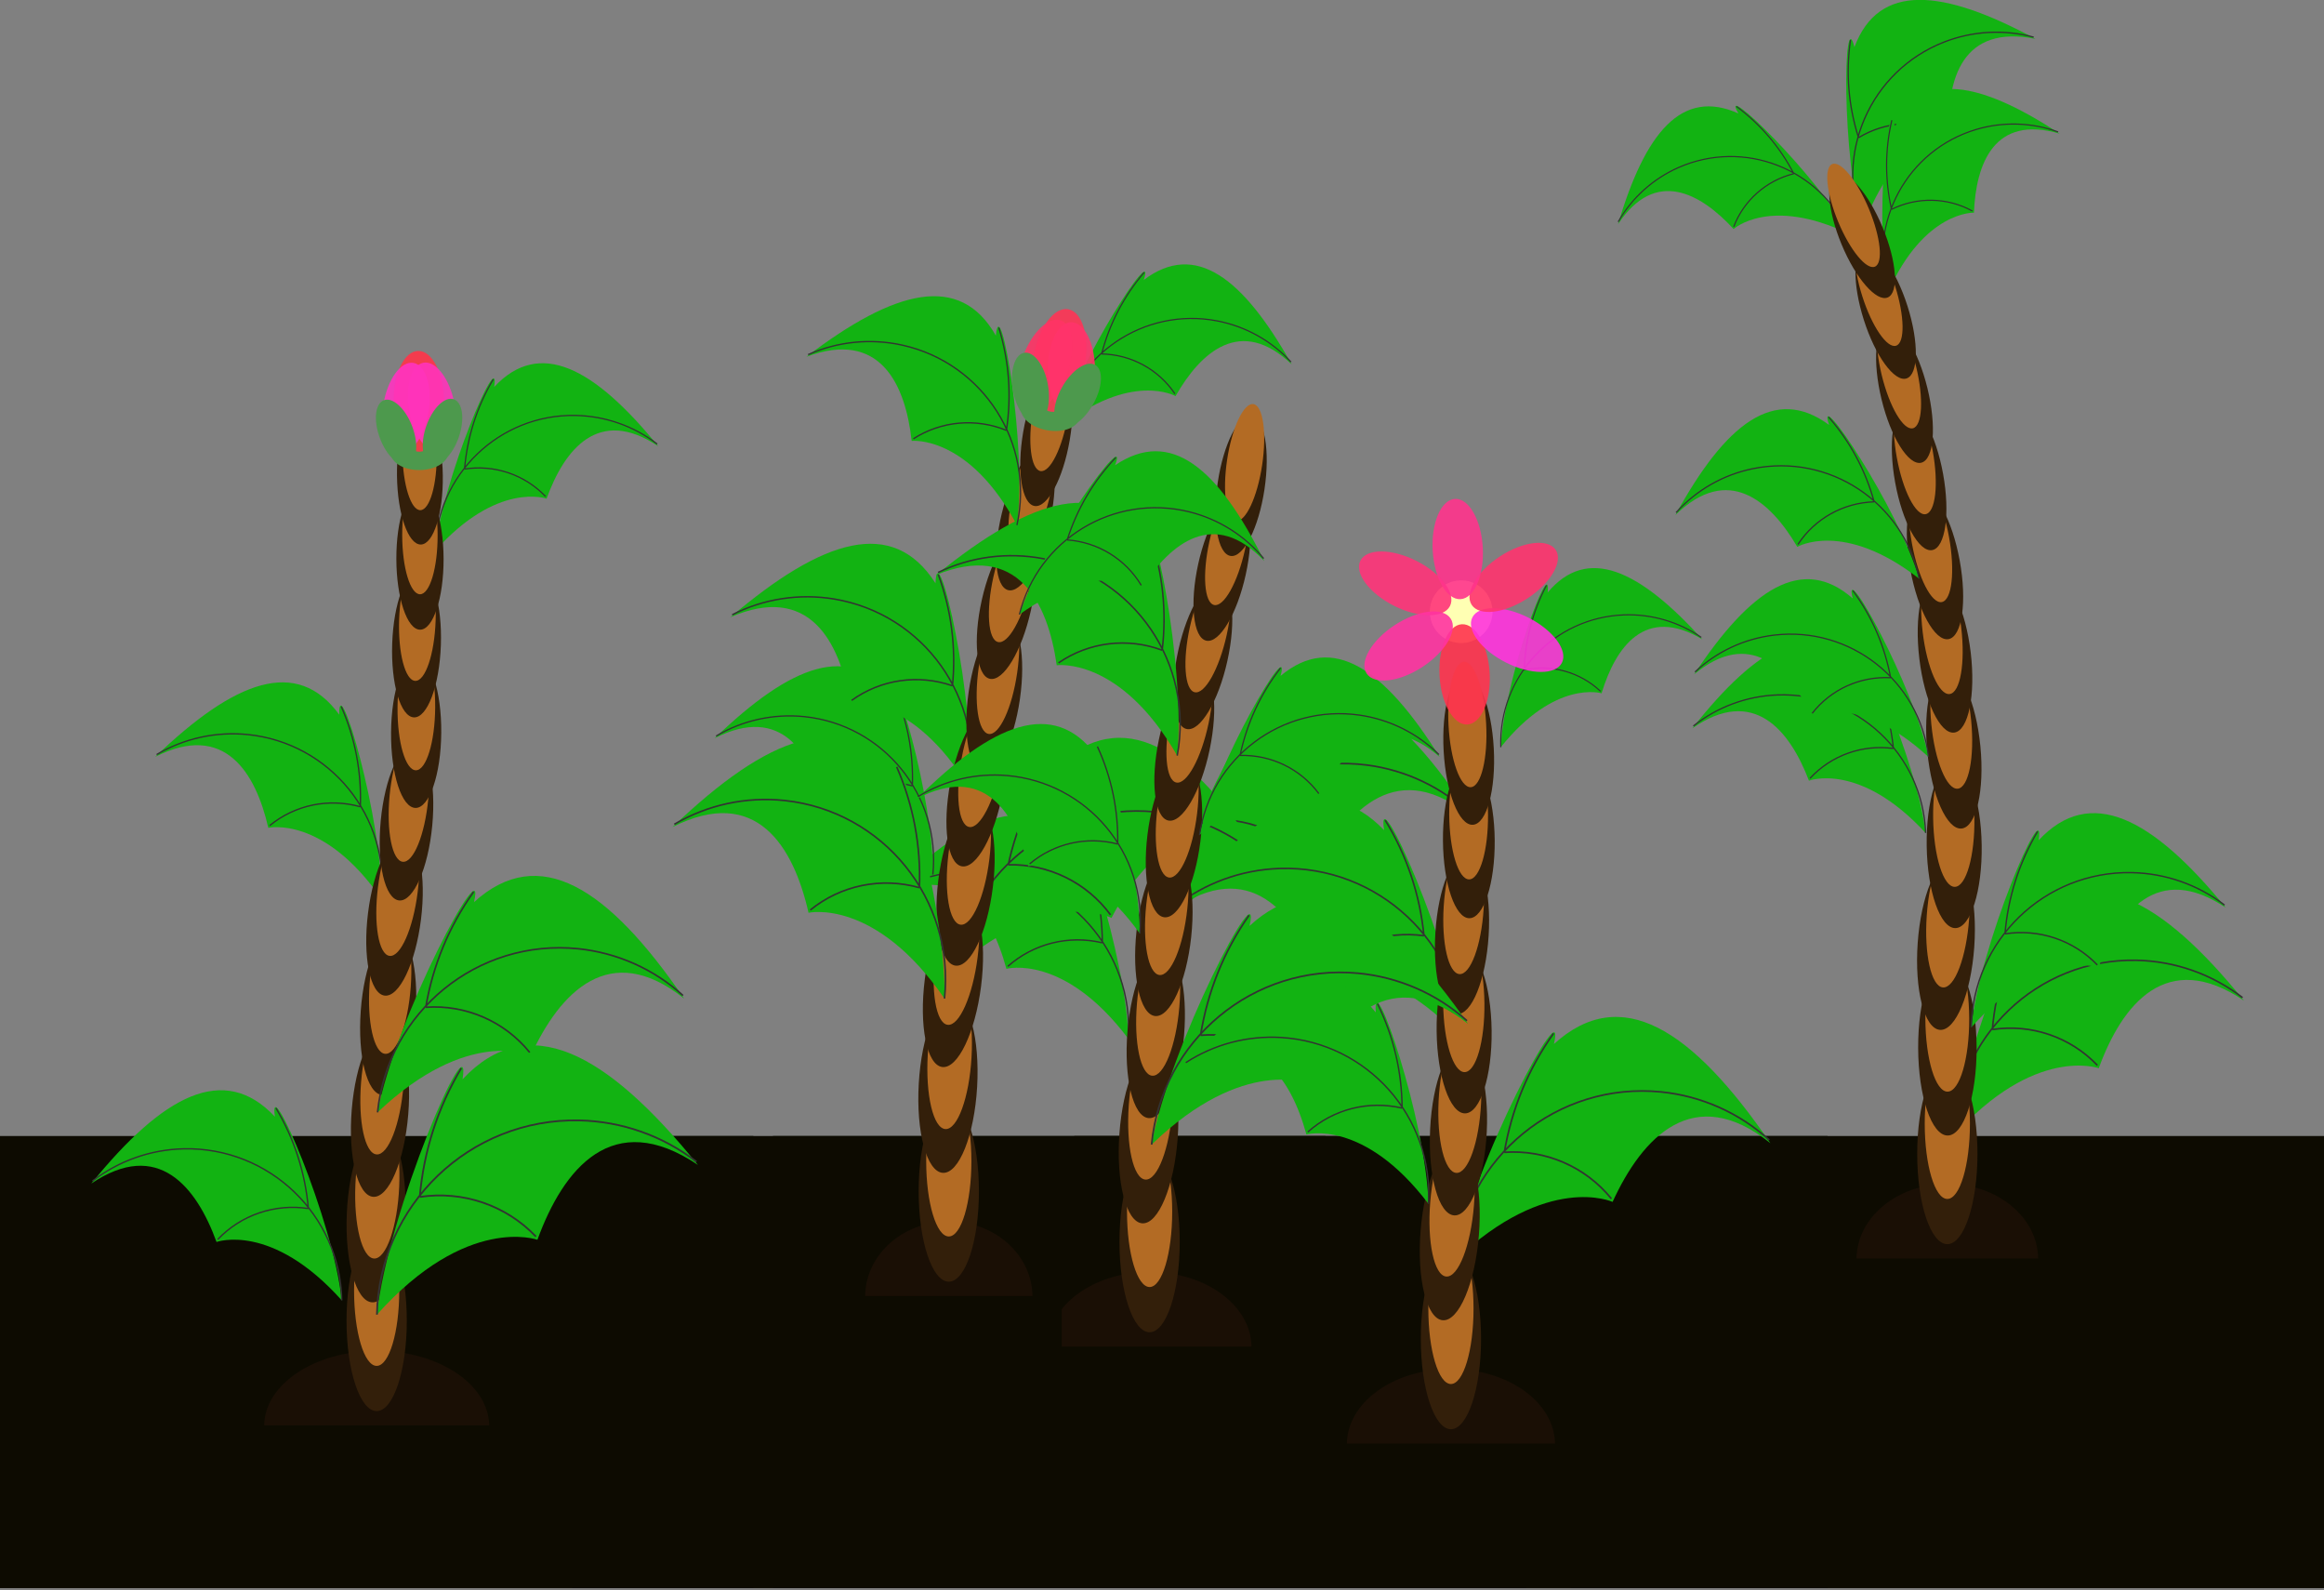 <?xml version="1.0" standalone="no"?>
<!DOCTYPE svg PUBLIC "-//W3C//DTD SVG 1.1//EN" 
"http://www.w3.org/Graphics/SVG/1.1/DTD/svg11.dtd">
<svg width="500px" height="342px" version="1.1"
     xmlns="http://www.w3.org/2000/svg"  xmlns:xlink="http://www.w3.org/1999/xlink">
  <rect width="100%" height="100%" fill="#808080" stroke="none"/>
  <defs>
    <polygon id="TRIANGLE" points="0,0.577 -0.5,-0.289 0.5,-0.289"/>
  </defs>
  <rect x="-0.5" y="-0.5" width="1" height="1" 
        stroke="none" fill="#0d0b01" fill-rule="nonzero"
        transform="matrix( 162.076          0          0 -97.245  81.038  292.973)"/>
  <rect x="-0.5" y="-0.5" width="1" height="1" 
        stroke="none" fill="#0d0b01" fill-rule="nonzero"
        transform="matrix( 162.076          0          0 -97.245  204.13  292.973)"/>
  <rect x="-0.5" y="-0.5" width="1" height="1" 
        stroke="none" fill="#0d0b01" fill-rule="nonzero"
        transform="matrix( 162.076          0          0 -97.245  312.163  292.973)"/>
  <rect x="-0.5" y="-0.5" width="1" height="1" 
        stroke="none" fill="#0d0b01" fill-rule="nonzero"
        transform="matrix( 162.076          0          0 -97.245  418.962  292.973)"/>
  <rect x="-0.5" y="-0.5" width="1" height="1" 
        stroke="none" fill="#0d0b01" fill-rule="nonzero"
        transform="matrix( 162.076          0          0 -97.245  247.333  292.973)"/>
  <circle r="0.5"
          stroke="none" fill="#1a0f05" fill-rule="nonzero"
          transform="matrix( 39.075          0          0 -32.415  418.962  270.854)"/>
  <circle r="0.5"
          stroke="none" fill="#1a0f05" fill-rule="nonzero"
          transform="matrix( 43.845          0          0 -32.415  247.333   289.799)"/>
  <circle r="0.5"
          stroke="none" fill="#1a0f05" fill-rule="nonzero"
          transform="matrix( 48.418          0          0 -32.415  81.038   306.759)"/>
  <circle r="0.5"
          stroke="none" fill="#1a0f05" fill-rule="nonzero"
          transform="matrix( 44.776          0          0 -32.415  312.163  310.66)"/>
  <circle r="0.5"
          stroke="none" fill="#1a0f05" fill-rule="nonzero"
          transform="matrix( 35.997          0          0 -32.415  204.13  278.922)"/>
  <g stroke="none" fill="#12b312" fill-rule="nonzero"
     transform="matrix(-24.335 -15.269  15.269 -24.335  57.723  178.061)">
    <path id="path1" d="M 0,0 C 0.3,0.3 0.7,0.5 1,0 C 0.8,0.8 0.5,1.2 0,1 C 0.2,1.3 -0.7,0.5 -1,0 C -0.3,0.3 0,0 0,0 Z"/>
  </g>
  <g fill="none" stroke="#333333"
     stroke-width="0.01" stroke-linecap="miter" stroke-linejoin="miter" stroke-miterlimit="4"
     transform="matrix(-24.335 -15.269  15.269 -24.335  57.723  178.061)">
    <path id="path2" d="M -1,0 C -0.727,0.555 -0.056,0.784 0.499,0.511 C 0.714,0.405 0.89,0.233 1,0.02 M -0.5,0.5 C -0.265,0.431 -0.078,0.252 0,0.02 M -0.5,0.5 C -0.371,0.724 -0.194,0.915 0.02,1.06"/>
  </g>
  <g stroke="none" fill="#12b312" fill-rule="nonzero"
     transform="matrix( 18.604 -20.368 -20.368 -18.604  419.343  28.731)">
    <use xlink:href="#path1" />
  </g>
  <g fill="none" stroke="#333333"
     stroke-width="0.01" stroke-linecap="miter" stroke-linejoin="miter" stroke-miterlimit="4"
     transform="matrix( 18.604 -20.368 -20.368 -18.604  419.343  28.731)">
    <use xlink:href="#path2" />
  </g>
  <g stroke="none" fill="#12b312" fill-rule="nonzero"
     transform="matrix(-26.238   -15.045    15.045 -26.238  216.522   208.389)">
    <use xlink:href="#path1" />
  </g>
  <g fill="none" stroke="#333333"
     stroke-width="0.01" stroke-linecap="miter" stroke-linejoin="miter" stroke-miterlimit="4"
     transform="matrix(-26.238   -15.045    15.045 -26.238  216.522   208.389)">
    <use xlink:href="#path2" />
  </g>
  <g stroke="none" fill="#12b312" fill-rule="nonzero"
     transform="matrix( 21.687 -11.595 -11.595 -21.687  344.573  149.124)">
    <use xlink:href="#path1" />
  </g>
  <g fill="none" stroke="#333333"
     stroke-width="0.01" stroke-linecap="miter" stroke-linejoin="miter" stroke-miterlimit="4"
     transform="matrix( 21.687 -11.595 -11.595 -21.687  344.573  149.124)">
    <use xlink:href="#path2" />
  </g>
  <g stroke="none" fill="#12b312" fill-rule="nonzero"
     transform="matrix(-26.943 -12.564  12.564 -26.943  46.586  267.139)">
    <use xlink:href="#path1" />
  </g>
  <g fill="none" stroke="#333333"
     stroke-width="0.01" stroke-linecap="miter" stroke-linejoin="miter" stroke-miterlimit="4"
     transform="matrix(-26.943 -12.564  12.564 -26.943  46.586  267.139)">
    <use xlink:href="#path2" />
  </g>
  <g stroke="none" fill="#12b312" fill-rule="nonzero"
     transform="matrix(-23.469 -14.657  14.657 -23.469  177.231  173.448)">
    <use xlink:href="#path1" />
  </g>
  <g fill="none" stroke="#333333"
     stroke-width="0.01" stroke-linecap="miter" stroke-linejoin="miter" stroke-miterlimit="4"
     transform="matrix(-23.469 -14.657  14.657 -23.469  177.231  173.448)">
    <use xlink:href="#path2" />
  </g>
  <g stroke="none" fill="#12b312" fill-rule="nonzero"
     transform="matrix( 31.226 -14.561 -14.561 -31.226  451.54   229.775)">
    <use xlink:href="#path1" />
  </g>
  <g fill="none" stroke="#333333"
     stroke-width="0.01" stroke-linecap="miter" stroke-linejoin="miter" stroke-miterlimit="4"
     transform="matrix( 31.226 -14.561 -14.561 -31.226  451.54   229.775)">
    <use xlink:href="#path2" />
  </g>
  <g stroke="none" fill="#12b312" fill-rule="nonzero"
     transform="matrix( 33.39 -11.42 -11.42 -33.39  283.269  187.319)">
    <use xlink:href="#path1" />
  </g>
  <g fill="none" stroke="#333333"
     stroke-width="0.01" stroke-linecap="miter" stroke-linejoin="miter" stroke-miterlimit="4"
     transform="matrix( 33.39 -11.42 -11.42 -33.39  283.269  187.319)">
    <use xlink:href="#path2" />
  </g>
  <g stroke="none" fill="#12b312" fill-rule="nonzero"
     transform="matrix( 33.648 -10.777 -10.777 -33.648  239.135   197.444)">
    <use xlink:href="#path1" />
  </g>
  <g fill="none" stroke="#333333"
     stroke-width="0.01" stroke-linecap="miter" stroke-linejoin="miter" stroke-miterlimit="4"
     transform="matrix( 33.648 -10.777 -10.777 -33.648  239.135   197.444)">
    <use xlink:href="#path2" />
  </g>
  <g stroke="none" fill="#12b312" fill-rule="nonzero"
     transform="matrix( -25.709 -18.407  18.407  -25.709  182.861  151.162)">
    <use xlink:href="#path1" />
  </g>
  <g fill="none" stroke="#333333"
     stroke-width="0.01" stroke-linecap="miter" stroke-linejoin="miter" stroke-miterlimit="4"
     transform="matrix( -25.709 -18.407  18.407  -25.709  182.861  151.162)">
    <use xlink:href="#path2" />
  </g>
  <g stroke="none" fill="#12b312" fill-rule="nonzero"
     transform="matrix(-31.27 -14.138  14.138 -31.27  283.655  209.841)">
    <use xlink:href="#path1" />
  </g>
  <g fill="none" stroke="#333333"
     stroke-width="0.01" stroke-linecap="miter" stroke-linejoin="miter" stroke-miterlimit="4"
     transform="matrix(-31.27 -14.138  14.138 -31.27  283.655  209.841)">
    <use xlink:href="#path2" />
  </g>
  <g stroke="none" fill="#12b312" fill-rule="nonzero"
     transform="matrix( 24.026  -11.276  -11.276 -24.026  117.596  107.261)">
    <use xlink:href="#path1" />
  </g>
  <g fill="none" stroke="#333333"
     stroke-width="0.01" stroke-linecap="miter" stroke-linejoin="miter" stroke-miterlimit="4"
     transform="matrix( 24.026  -11.276  -11.276 -24.026  117.596  107.261)">
    <use xlink:href="#path2" />
  </g>
  <g stroke="none" fill="#12b312" fill-rule="nonzero"
     transform="matrix( 18.45 -17.009 -17.009 -18.45  424.685  45.753)">
    <use xlink:href="#path1" />
  </g>
  <g fill="none" stroke="#333333"
     stroke-width="0.01" stroke-linecap="miter" stroke-linejoin="miter" stroke-miterlimit="4"
     transform="matrix( 18.45 -17.009 -17.009 -18.45  424.685  45.753)">
    <use xlink:href="#path2" />
  </g>
  <g stroke="none" fill="#12b312" fill-rule="nonzero"
     transform="matrix(-25.1 -11.25  11.25 -25.1  389.189  167.917)">
    <use xlink:href="#path1" />
  </g>
  <g fill="none" stroke="#333333"
     stroke-width="0.01" stroke-linecap="miter" stroke-linejoin="miter" stroke-miterlimit="4"
     transform="matrix(-25.1 -11.25  11.25 -25.1  389.189  167.917)">
    <use xlink:href="#path2" />
  </g>
  <g stroke="none" fill="#12b312" fill-rule="nonzero"
     transform="matrix(-24.858 -1.046  1.046 -24.858  372.98  49.265)">
    <use xlink:href="#path1" />
  </g>
  <g fill="none" stroke="#333333"
     stroke-width="0.01" stroke-linecap="miter" stroke-linejoin="miter" stroke-miterlimit="4"
     transform="matrix(-24.858 -1.046  1.046 -24.858  372.98  49.265)">
    <use xlink:href="#path2" />
  </g>
  <g stroke="none" fill="#12b312" fill-rule="nonzero"
     transform="matrix( 33.955 -12.624 -12.624 -33.955  346.942  258.521)">
    <use xlink:href="#path1" />
  </g>
  <g fill="none" stroke="#333333"
     stroke-width="0.01" stroke-linecap="miter" stroke-linejoin="miter" stroke-miterlimit="4"
     transform="matrix( 33.955 -12.624 -12.624 -33.955  346.942  258.521)">
    <use xlink:href="#path2" />
  </g>
  <circle r="0.5"
          stroke="none" fill="#331f0a" fill-rule="nonzero"
          transform="matrix( 12.966          0          0 -38.898  418.962   248.163)"/>
  <circle r="0.5"
          stroke="none" fill="#b36b24" fill-rule="nonzero"
          transform="matrix( 9.725          0          0 -32.415  418.962  241.68)"/>
  <circle r="0.5"
          stroke="none" fill="#331f0a" fill-rule="nonzero"
          transform="matrix( 12.966          0          0 -38.898  81.038  284.069)"/>
  <circle r="0.5"
          stroke="none" fill="#b36b24" fill-rule="nonzero"
          transform="matrix( 9.725          0          0 -32.415  81.038   277.586)"/>
  <circle r="0.5"
          stroke="none" fill="#331f0a" fill-rule="nonzero"
          transform="matrix( 12.966          0          0 -38.898  312.163  287.969)"/>
  <circle r="0.5"
          stroke="none" fill="#b36b24" fill-rule="nonzero"
          transform="matrix( 9.725          0          0 -32.415  312.163   281.486)"/>
  <circle r="0.5"
          stroke="none" fill="#331f0a" fill-rule="nonzero"
          transform="matrix( 12.966          0          0 -38.898  247.333  267.108)"/>
  <circle r="0.5"
          stroke="none" fill="#b36b24" fill-rule="nonzero"
          transform="matrix( 9.725          0          0 -32.415  247.333   260.625)"/>
  <circle r="0.5"
          stroke="none" fill="#331f0a" fill-rule="nonzero"
          transform="matrix( 12.966          0          0 -38.898  204.13  256.232)"/>
  <circle r="0.5"
          stroke="none" fill="#b36b24" fill-rule="nonzero"
          transform="matrix( 9.725          0          0 -32.415  204.13  249.749)"/>
  <circle r="0.5"
          stroke="none" fill="#331f0a" fill-rule="nonzero"
          transform="matrix( 12.565 0.551  1.653 -37.695  80.9  261.278)"/>
  <circle r="0.5"
          stroke="none" fill="#b36b24" fill-rule="nonzero"
          transform="matrix( 9.424 0.413  1.378 -31.412  81.176  254.995)"/>
  <circle r="0.5"
          stroke="none" fill="#331f0a" fill-rule="nonzero"
          transform="matrix( 12.577 -0.044 -0.133 -37.731  418.973  225.376)"/>
  <circle r="0.5"
          stroke="none" fill="#b36b24" fill-rule="nonzero"
          transform="matrix( 9.433 -0.033 -0.111 -31.442  418.951  219.087)"/>
  <circle r="0.5"
          stroke="none" fill="#331f0a" fill-rule="nonzero"
          transform="matrix( 12.536   1.01  3.03 -37.609  311.91  265.171)"/>
  <circle r="0.5"
          stroke="none" fill="#b36b24" fill-rule="nonzero"
          transform="matrix( 9.402 0.757  2.525 -31.341   312.415  258.903)"/>
  <circle r="0.5"
          stroke="none" fill="#331f0a" fill-rule="nonzero"
          transform="matrix( 12.556  0.731  2.193 -37.667  203.947  233.439)"/>
  <circle r="0.5"
          stroke="none" fill="#b36b24" fill-rule="nonzero"
          transform="matrix(  9.417 0.548  1.828 -31.389  204.312  227.161)"/>
  <circle r="0.5"
          stroke="none" fill="#331f0a" fill-rule="nonzero"
          transform="matrix( 12.544 0.906  2.718 -37.633  247.106  244.312)"/>
  <circle r="0.5"
          stroke="none" fill="#b36b24" fill-rule="nonzero"
          transform="matrix( 9.408 0.679  2.265 -31.361  247.559  238.04)"/>
  <circle r="0.5"
          stroke="none" fill="#331f0a" fill-rule="nonzero"
          transform="matrix( 12.16 0.989  2.966 -36.479  81.755  239.188)"/>
  <circle r="0.5"
          stroke="none" fill="#b36b24" fill-rule="nonzero"
          transform="matrix( 9.12 0.741  2.472 -30.399   82.249   233.108)"/>
  <circle r="0.5"
          stroke="none" fill="#331f0a" fill-rule="nonzero"
          transform="matrix( 12.169 0.861  2.583  -36.508  418.67  203.264)"/>
  <circle r="0.5"
          stroke="none" fill="#b36b24" fill-rule="nonzero"
          transform="matrix( 9.127 0.646  2.153 -30.423  419.1  197.179)"/>
  <circle r="0.5"
          stroke="none" fill="#331f0a" fill-rule="nonzero"
          transform="matrix( 12.185  0.593  1.779 -36.556  313.782  243.145)"/>
  <circle r="0.5"
          stroke="none" fill="#b36b24" fill-rule="nonzero"
          transform="matrix( 9.139 0.445  1.482 -30.463  314.078  237.052)"/>
  <circle r="0.5"
          stroke="none" fill="#331f0a" fill-rule="nonzero"
          transform="matrix( 12.102  1.538  4.613 -36.307  205.025  211.353)"/>
  <circle r="0.5"
          stroke="none" fill="#b36b24" fill-rule="nonzero"
          transform="matrix( 9.077  1.153  3.844 -30.256  205.794  205.301)"/>
  <circle r="0.5"
          stroke="none" fill="#331f0a" fill-rule="nonzero"
          transform="matrix( 12.156  1.027  3.082 -36.469  248.661  222.263)"/>
  <circle r="0.5"
          stroke="none" fill="#b36b24" fill-rule="nonzero"
          transform="matrix( 9.117 0.77  2.568 -30.391    249.175  216.184)"/>
  <circle r="0.5"
          stroke="none" fill="#331f0a" fill-rule="nonzero"
          transform="matrix(  11.803 0.857  2.572 -35.408  83.518  217.819)"/>
  <circle r="0.5"
          stroke="none" fill="#b36b24" fill-rule="nonzero"
          transform="matrix( 8.852 0.643  2.143 -29.507  83.946  211.918)"/>
  <circle r="0.5"
          stroke="none" fill="#331f0a" fill-rule="nonzero"
          transform="matrix(  11.833 -0.138 -0.415 -35.499  315.002  221.732)"/>
  <circle r="0.5"
          stroke="none" fill="#b36b24" fill-rule="nonzero"
          transform="matrix( 8.875 -0.104 -0.346 -29.582  314.933  215.816)"/>
  <circle r="0.5"
          stroke="none" fill="#331f0a" fill-rule="nonzero"
          transform="matrix( 11.832 -0.177 -0.531 -35.497  420.436  181.883)"/>
  <circle r="0.5"
          stroke="none" fill="#b36b24" fill-rule="nonzero"
          transform="matrix( 8.874 -0.133 -0.442 -29.581   420.347  175.967)"/>
  <circle r="0.5"
          stroke="none" fill="#331f0a" fill-rule="nonzero"
          transform="matrix( 11.746  1.439  4.318  -35.238     207.74  190.084)"/>
  <circle r="0.5"
          stroke="none" fill="#b36b24" fill-rule="nonzero"
          transform="matrix( 8.809  1.079  3.598 -29.365  208.46  184.211)"/>
  <circle r="0.5"
          stroke="none" fill="#331f0a" fill-rule="nonzero"
          transform="matrix( 11.766  1.261  3.784 -35.299  250.4  200.891)"/>
  <circle r="0.5"
          stroke="none" fill="#b36b24" fill-rule="nonzero"
          transform="matrix( 8.825 0.946  3.153 -29.416  251.031   195.008)"/>
  <circle r="0.5"
          stroke="none" fill="#331f0a" fill-rule="nonzero"
          transform="matrix( 11.456 0.724  2.171 -34.368  314.545  200.93)"/>
  <circle r="0.5"
          stroke="none" fill="#b36b24" fill-rule="nonzero"
          transform="matrix( 8.592 0.543  1.809 -28.64   314.906  195.202)"/>
  <circle r="0.5"
          stroke="none" fill="#331f0a" fill-rule="nonzero"
          transform="matrix( 11.391  1.42  4.26 -34.172  84.878  197.061)"/>
  <circle r="0.5"
          stroke="none" fill="#b36b24" fill-rule="nonzero"
          transform="matrix( 8.543  1.065  3.55 -28.476  85.588  191.366)"/>
  <circle r="0.5"
          stroke="none" fill="#331f0a" fill-rule="nonzero"
          transform="matrix( 11.425 -1.114 -3.342 -34.274  420.36  161.075)"/>
  <circle r="0.5"
          stroke="none" fill="#b36b24" fill-rule="nonzero"
          transform="matrix( 8.568 -0.836 -2.785 -28.561  419.803  155.362)"/>
  <circle r="0.5"
          stroke="none" fill="#331f0a" fill-rule="nonzero"
          transform="matrix( 11.283  2.112  6.336 -33.848  210.091  169.413)"/>
  <circle r="0.5"
          stroke="none" fill="#b36b24" fill-rule="nonzero"
          transform="matrix( 8.462  1.584  5.28 -28.207   211.147  163.772)"/>
  <circle r="0.5"
          stroke="none" fill="#331f0a" fill-rule="nonzero"
          transform="matrix( 11.393  1.397   4.192  -34.18  252.574   180.207)"/>
  <circle r="0.5"
          stroke="none" fill="#b36b24" fill-rule="nonzero"
          transform="matrix(  8.545  1.048  3.493 -28.483  253.272   174.51)"/>
  <circle r="0.5"
          stroke="none" fill="#331f0a" fill-rule="nonzero"
          transform="matrix( 11.085  1.051  3.153 -33.254  87.455  177.051)"/>
  <circle r="0.5"
          stroke="none" fill="#b36b24" fill-rule="nonzero"
          transform="matrix( 8.314  0.788   2.627 -27.712  87.98  171.509)"/>
  <circle r="0.5"
          stroke="none" fill="#331f0a" fill-rule="nonzero"
          transform="matrix( 11.134 -0.087 -0.261 -33.402  316.014  180.802)"/>
  <circle r="0.5"
          stroke="none" fill="#b36b24" fill-rule="nonzero"
          transform="matrix( 8.351 -0.065 -0.218 -27.835  315.97  175.235)"/>
  <circle r="0.5"
          stroke="none" fill="#331f0a" fill-rule="nonzero"
          transform="matrix(  11.056 -1.319 -3.957 -33.168    418.462  140.99)"/>
  <circle r="0.5"
          stroke="none" fill="#b36b24" fill-rule="nonzero"
          transform="matrix( 8.292 -0.989 -3.298 -27.64  417.802  135.462)"/>
  <circle r="0.5"
          stroke="none" fill="#331f0a" fill-rule="nonzero"
          transform="matrix( 11.02   1.591  4.773 -33.06  213.917   149.602)"/>
  <circle r="0.5"
          stroke="none" fill="#b36b24" fill-rule="nonzero"
          transform="matrix( 8.265  1.193  3.978 -27.55  214.712  144.092)"/>
  <circle r="0.5"
          stroke="none" fill="#331f0a" fill-rule="nonzero"
          transform="matrix(  10.896   2.29  6.871 -32.689  254.795  160.144)"/>
  <circle r="0.5"
          stroke="none" fill="#b36b24" fill-rule="nonzero"
          transform="matrix( 8.172  1.718  5.726 -27.241  255.941  154.696)"/>
  <circle r="0.5"
          stroke="none" fill="#331f0a" fill-rule="nonzero"
          transform="matrix( 10.784 -0.59 -1.771 -32.353  315.987  161.23)"/>
  <circle r="0.5"
          stroke="none" fill="#b36b24" fill-rule="nonzero"
          transform="matrix( 8.088 -0.443 -1.475 -26.961  315.692  155.838)"/>
  <circle r="0.5"
          stroke="none" fill="#331f0a" fill-rule="nonzero"
          transform="matrix( 10.8 0.086 0.258 -32.4  89.535  157.582)"/>
  <circle r="0.5"
          stroke="none" fill="#b36b24" fill-rule="nonzero"
          transform="matrix( 8.1 0.065 0.215 -27  89.578  152.182)"/>
  <circle r="0.5"
          stroke="none" fill="#331f0a" fill-rule="nonzero"
          transform="matrix(  10.538  2.367  7.102  -31.613  216.507  130.197)"/>
  <circle r="0.5"
          stroke="none" fill="#b36b24" fill-rule="nonzero"
          transform="matrix( 7.903  1.775  5.918  -26.344  217.691  124.928)"/>
  <circle r="0.5"
          stroke="none" fill="#331f0a" fill-rule="nonzero"
          transform="matrix( 10.624 -1.942 -5.827 -31.873   416.309  121.534)"/>
  <circle r="0.5"
          stroke="none" fill="#b36b24" fill-rule="nonzero"
          transform="matrix( 7.968 -1.457 -4.856 -26.561  415.338  116.222)"/>
  <circle r="0.5"
          stroke="none" fill="#331f0a" fill-rule="nonzero"
          transform="matrix( 10.545  2.336  7.008 -31.634  258.792  140.988)"/>
  <circle r="0.5"
          stroke="none" fill="#b36b24" fill-rule="nonzero"
          transform="matrix( 7.909  1.752  5.84 -26.362  259.96   135.715)"/>
  <circle r="0.5"
          stroke="none" fill="#331f0a" fill-rule="nonzero"
          transform="matrix( 10.47 0.366  1.099 -31.41  89.616  138.599)"/>
  <circle r="0.5"
          stroke="none" fill="#b36b24" fill-rule="nonzero"
          transform="matrix( 7.852 0.275 0.916 -26.175  89.799  133.364)"/>
  <circle r="0.5"
          stroke="none" fill="#331f0a" fill-rule="nonzero"
          transform="matrix( 10.181  2.471  7.414  -30.542  220.624   111.666)"/>
  <circle r="0.5"
          stroke="none" fill="#b36b24" fill-rule="nonzero"
          transform="matrix( 7.635  1.854  6.179 -25.452  221.859  106.576)"/>
  <circle r="0.5"
          stroke="none" fill="#331f0a" fill-rule="nonzero"
          transform="matrix( 10.308 -1.873 -5.62 -30.923  412.893  102.862)"/>
  <circle r="0.5"
          stroke="none" fill="#b36b24" fill-rule="nonzero"
          transform="matrix( 7.731 -1.405 -4.683 -25.769  411.956  97.708)"/>
  <circle r="0.5"
          stroke="none" fill="#331f0a" fill-rule="nonzero"
          transform="matrix( 10.232  2.248  6.744 -30.697  262.902  122.457)"/>
  <circle r="0.5"
          stroke="none" fill="#b36b24" fill-rule="nonzero"
          transform="matrix( 7.674  1.686  5.62  -25.581  264.026  117.34)"/>
  <circle r="0.5"
          stroke="none" fill="#331f0a" fill-rule="nonzero"
          transform="matrix(  10.162 -0.025 -0.076 -30.486  90.355  120.2)"/>
  <circle r="0.5"
          stroke="none" fill="#b36b24" fill-rule="nonzero"
          transform="matrix( 7.622 -0.019 -0.063 -25.405  90.342  115.119)"/>
  <circle r="0.5"
          stroke="none" fill="#331f0a" fill-rule="nonzero"
          transform="matrix( 10.017  1.71  5.13 -30.051  225.139  93.809)"/>
  <circle r="0.5"
          stroke="none" fill="#b36b24" fill-rule="nonzero"
          transform="matrix( 7.513  1.282  4.275 -25.043  225.994  88.801)"/>
  <circle r="0.5"
          stroke="none" fill="#331f0a" fill-rule="nonzero"
          transform="matrix(  9.874 -2.402 -7.207 -29.622  409.747  84.716)"/>
  <circle r="0.5"
          stroke="none" fill="#b36b24" fill-rule="nonzero"
          transform="matrix(  7.406 -1.802 -6.006  -24.685  408.546  79.779)"/>
  <circle r="0.5"
          stroke="none" fill="#331f0a" fill-rule="nonzero"
          transform="matrix( 10.05  1.507  4.521 -30.149  267.022  104.504)"/>
  <circle r="0.5"
          stroke="none" fill="#b36b24" fill-rule="nonzero"
          transform="matrix( 7.537  1.13  3.767 -25.124  267.775  99.48)"/>
  <circle r="0.5"
          stroke="none" fill="#331f0a" fill-rule="nonzero"
          transform="matrix( 9.856  -0.136 -0.408 -29.569  90.338  102.34)"/>
  <circle r="0.5"
          stroke="none" fill="#b36b24" fill-rule="nonzero"
          transform="matrix( 7.392  -0.102 -0.34 -24.641  90.27   97.412)"/>
  <circle r="0.5"
          stroke="none" fill="#331f0a" fill-rule="nonzero"
          transform="matrix( 9.392 -2.992 -8.977  -28.176  405.691  67.316)"/>
  <circle r="0.5"
          stroke="none" fill="#b36b24" fill-rule="nonzero"
          transform="matrix( 7.044 -2.244 -7.481 -23.48  404.194  62.62)"/>
  <circle r="0.5"
          stroke="none" fill="#331f0a" fill-rule="nonzero"
          transform="matrix( 8.828 -3.673 -11.019 -26.484   400.624  50.739)"/>
  <circle r="0.5"
          stroke="none" fill="#b36b24" fill-rule="nonzero"
          transform="matrix( 6.621 -2.755 -9.182 -22.07  398.787  46.325)"/>
  <rect x="-0.5" y="-0.5" width="1" height="1" 
        stroke="none" fill="#0d0b01" fill-rule="nonzero"
        transform="matrix( 48.623          0          0 -16.532  418.962  278.958)"/>
  <rect x="-0.5" y="-0.5" width="1" height="1" 
        stroke="none" fill="#0d0b01" fill-rule="nonzero"
        transform="matrix( 48.623          0          0 -16.532  81.038  314.863)"/>
  <rect x="-0.5" y="-0.5" width="1" height="1" 
        stroke="none" fill="#0d0b01" fill-rule="nonzero"
        transform="matrix( 48.623          0          0 -16.532  247.333  297.903)"/>
  <rect x="-0.5" y="-0.5" width="1" height="1" 
        stroke="none" fill="#0d0b01" fill-rule="nonzero"
        transform="matrix( 48.623          0          0 -16.532  204.13  287.026)"/>
  <rect x="-0.5" y="-0.5" width="1" height="1" 
        stroke="none" fill="#0d0b01" fill-rule="nonzero"
        transform="matrix( 48.623          0          0 -16.532  312.163  318.764)"/>
  <g stroke="none" fill="#12b312" fill-rule="nonzero"
     transform="matrix( 24.98 -6.84 -6.84 -24.98   252.914  85.203)">
    <use xlink:href="#path1" />
  </g>
  <g fill="none" stroke="#333333"
     stroke-width="0.01" stroke-linecap="miter" stroke-linejoin="miter" stroke-miterlimit="4"
     transform="matrix( 24.98 -6.84 -6.84 -24.98   252.914  85.203)">
    <use xlink:href="#path2" />
  </g>
  <g stroke="none" fill="#12b312" fill-rule="nonzero"
     transform="matrix( 34.053 -12.982 -12.982 -34.053  281.814  233.215)">
    <use xlink:href="#path1" />
  </g>
  <g fill="none" stroke="#333333"
     stroke-width="0.01" stroke-linecap="miter" stroke-linejoin="miter" stroke-miterlimit="4"
     transform="matrix( 34.053 -12.982 -12.982 -34.053  281.814  233.215)">
    <use xlink:href="#path2" />
  </g>
  <g stroke="none" fill="#12b312" fill-rule="nonzero"
     transform="matrix( 34.531 -16.102 -16.102 -34.531  115.624  266.672)">
    <use xlink:href="#path1" />
  </g>
  <g fill="none" stroke="#333333"
     stroke-width="0.01" stroke-linecap="miter" stroke-linejoin="miter" stroke-miterlimit="4"
     transform="matrix( 34.531 -16.102 -16.102 -34.531  115.624  266.672)">
    <use xlink:href="#path2" />
  </g>
  <g stroke="none" fill="#12b312" fill-rule="nonzero"
     transform="matrix(-25.921 -19.442  19.442 -25.921  227.352  143.097)">
    <use xlink:href="#path1" />
  </g>
  <g fill="none" stroke="#333333"
     stroke-width="0.01" stroke-linecap="miter" stroke-linejoin="miter" stroke-miterlimit="4"
     transform="matrix(-25.921 -19.442  19.442 -25.921  227.352  143.097)">
    <use xlink:href="#path2" />
  </g>
  <g stroke="none" fill="#12b312" fill-rule="nonzero"
     transform="matrix( 27.374 -12.882 -12.882 -27.374  451.49  208.111)">
    <use xlink:href="#path1" />
  </g>
  <g fill="none" stroke="#333333"
     stroke-width="0.01" stroke-linecap="miter" stroke-linejoin="miter" stroke-miterlimit="4"
     transform="matrix( 27.374 -12.882 -12.882 -27.374  451.49  208.111)">
    <use xlink:href="#path2" />
  </g>
  <g stroke="none" fill="#12b312" fill-rule="nonzero"
     transform="matrix(-22.647 -18.108  18.108 -22.647  196.146  94.839)">
    <use xlink:href="#path1" />
  </g>
  <g fill="none" stroke="#333333"
     stroke-width="0.01" stroke-linecap="miter" stroke-linejoin="miter" stroke-miterlimit="4"
     transform="matrix(-22.647 -18.108  18.108 -22.647  196.146  94.839)">
    <use xlink:href="#path2" />
  </g>
  <g stroke="none" fill="#12b312" fill-rule="nonzero"
     transform="matrix(-26.255 -14.918  14.918 -26.255  281.071  244.016)">
    <use xlink:href="#path1" />
  </g>
  <g fill="none" stroke="#333333"
     stroke-width="0.01" stroke-linecap="miter" stroke-linejoin="miter" stroke-miterlimit="4"
     transform="matrix(-26.255 -14.918  14.918 -26.255  281.071  244.016)">
    <use xlink:href="#path2" />
  </g>
  <g stroke="none" fill="#12b312" fill-rule="nonzero"
     transform="matrix( 26.34 -5.762 -5.762 -26.34  245.653  126.424)">
    <use xlink:href="#path1" />
  </g>
  <g fill="none" stroke="#333333"
     stroke-width="0.01" stroke-linecap="miter" stroke-linejoin="miter" stroke-miterlimit="4"
     transform="matrix( 26.34 -5.762 -5.762 -26.34  245.653  126.424)">
    <use xlink:href="#path2" />
  </g>
  <g stroke="none" fill="#12b312" fill-rule="nonzero"
     transform="matrix(-25.213 -8.894  8.894 -25.213  389.708   153.933)">
    <use xlink:href="#path1" />
  </g>
  <g fill="none" stroke="#333333"
     stroke-width="0.01" stroke-linecap="miter" stroke-linejoin="miter" stroke-miterlimit="4"
     transform="matrix(-25.213 -8.894  8.894 -25.213  389.708   153.933)">
    <use xlink:href="#path2" />
  </g>
  <g stroke="none" fill="#12b312" fill-rule="nonzero"
     transform="matrix(-29.25 -18.449  18.449 -29.25  173.954  196.335)">
    <use xlink:href="#path1" />
  </g>
  <g fill="none" stroke="#333333"
     stroke-width="0.01" stroke-linecap="miter" stroke-linejoin="miter" stroke-miterlimit="4"
     transform="matrix(-29.25 -18.449  18.449 -29.25  173.954  196.335)">
    <use xlink:href="#path2" />
  </g>
  <g stroke="none" fill="#12b312" fill-rule="nonzero"
     transform="matrix(-26.218 -6.848  6.848 -26.218  386.682  117.626)">
    <use xlink:href="#path1" />
  </g>
  <g fill="none" stroke="#333333"
     stroke-width="0.01" stroke-linecap="miter" stroke-linejoin="miter" stroke-miterlimit="4"
     transform="matrix(-26.218 -6.848  6.848 -26.218  386.682  117.626)">
    <use xlink:href="#path2" />
  </g>
  <g stroke="none" fill="#12b312" fill-rule="nonzero"
     transform="matrix( 32.983 -12.235 -12.235 -32.983  114.21  227.031)">
    <use xlink:href="#path1" />
  </g>
  <g fill="none" stroke="#333333"
     stroke-width="0.01" stroke-linecap="miter" stroke-linejoin="miter" stroke-miterlimit="4"
     transform="matrix( 32.983 -12.235 -12.235 -32.983  114.21  227.031)">
    <use xlink:href="#path2" />
  </g>
  <g stroke="none" fill="#12b312" fill-rule="nonzero"
     transform="matrix(-23.993  -14.484   14.484 -23.993  221.231  186.305)">
    <use xlink:href="#path1" />
  </g>
  <g fill="none" stroke="#333333"
     stroke-width="0.01" stroke-linecap="miter" stroke-linejoin="miter" stroke-miterlimit="4"
     transform="matrix(-23.993  -14.484   14.484 -23.993  221.231  186.305)">
    <use xlink:href="#path2" />
  </g>
  <g stroke="none" fill="#12b312" fill-rule="nonzero"
     transform="matrix( 25.838 -8.4 -8.4 -25.838  283.908  171.215)">
    <use xlink:href="#path1" />
  </g>
  <g fill="none" stroke="#333333"
     stroke-width="0.01" stroke-linecap="miter" stroke-linejoin="miter" stroke-miterlimit="4"
     transform="matrix( 25.838 -8.4 -8.4 -25.838  283.908  171.215)">
    <use xlink:href="#path2" />
  </g>
  <circle r="0.5"
          stroke="none" fill="#ffffb3" fill-rule="nonzero"
          transform="matrix(  13.48 -0.738 -0.738  -13.48  314.364  131.573)"/>
  <circle r="0.5"
          stroke="none" fill="#ff334e" fill-opacity="0.902" fill-rule="nonzero"
          transform="matrix(-10.784  0.59  1.18  21.568  315.102  145.054)"/>
  <circle r="0.5"
          stroke="none" fill="#ff33dc" fill-opacity="0.902" fill-rule="nonzero"
          transform="matrix(-4.881  9.634   19.269  9.762  326.407  137.675)"/>
  <circle r="0.5"
          stroke="none" fill="#ff336e" fill-opacity="0.902" fill-rule="nonzero"
          transform="matrix( 5.903  9.044  18.089 -11.806   325.67  124.194)"/>
  <circle r="0.5"
          stroke="none" fill="#ff3379" fill-opacity="0.902" fill-rule="nonzero"
          transform="matrix( 4.881 -9.634  -19.269 -9.762  302.321  125.472)"/>
  <circle r="0.5"
          stroke="none" fill="#ff33a1" fill-opacity="0.902" fill-rule="nonzero"
          transform="matrix(-5.903 -9.044 -18.089  11.806  303.059   138.952)"/>
  <circle r="0.5"
          stroke="none" fill="#ff338c" fill-opacity="0.902" fill-rule="nonzero"
          transform="matrix( 10.784 -0.59 -1.18 -21.568  313.626  118.093)"/>
  <circle r="0.5"
          stroke="none" fill="#4d994d" fill-rule="nonzero"
          transform="matrix( 12.521  2.137  1.282 -7.513  225.994  88.801)"/>
  <circle r="0.5"
          stroke="none" fill="#ff3355" fill-opacity="0.902" fill-rule="nonzero"
          transform="matrix(  11.019  1.881  3.762 -22.038  227.918  77.531)"/>
  <circle r="0.5"
          stroke="none" fill="#ff3365" fill-opacity="0.902" fill-rule="nonzero"
          transform="matrix( 9.568  3.423  6.847 -19.136  224.837  78.49)"/>
  <circle r="0.5"
          stroke="none" fill="#ff336b" fill-opacity="0.902" fill-rule="nonzero"
          transform="matrix( 10.162 -0.055 -0.111 -20.324  230.506  79.458)"/>
  <circle r="0.5"
          stroke="none" fill="#4d994d" fill-rule="nonzero"
          transform="matrix( 12.32  -0.17  -0.102 -7.392  90.27   97.412)"/>
  <circle r="0.5"
          stroke="none" fill="#ff3348" fill-opacity="0.902" fill-rule="nonzero"
          transform="matrix( 10.842 -0.15 -0.3  -21.684  90.117  86.324)"/>
  <circle r="0.5"
          stroke="none" fill="#ff33c1" fill-opacity="0.902" fill-rule="nonzero"
          transform="matrix( 9.73  1.577  3.155 -19.46  87.348  87.781)"/>
  <circle r="0.5"
          stroke="none" fill="#ff33ba" fill-opacity="0.902" fill-rule="nonzero"
          transform="matrix( 9.683 -1.846  -3.691  -19.366  92.925  87.704)"/>
  <circle r="0.5"
          stroke="none" fill="#4d994d" fill-rule="nonzero"
          transform="matrix( 6.621  3.775  7.549 -13.242  231.845  85.111)"/>
  <circle r="0.5"
          stroke="none" fill="#4d994d" fill-rule="nonzero"
          transform="matrix( 7.498 -1.364 -2.729 -14.997  221.698  83.379)"/>
  <circle r="0.5"
          stroke="none" fill="#4d994d" fill-rule="nonzero"
          transform="matrix( 6.911   -2.624 -5.248  -13.823  85.216  92.999)"/>
  <circle r="0.5"
          stroke="none" fill="#4d994d" fill-rule="nonzero"
          transform="matrix( 6.981  2.432  4.865 -13.963  95.201  92.861)"/>
</svg>
